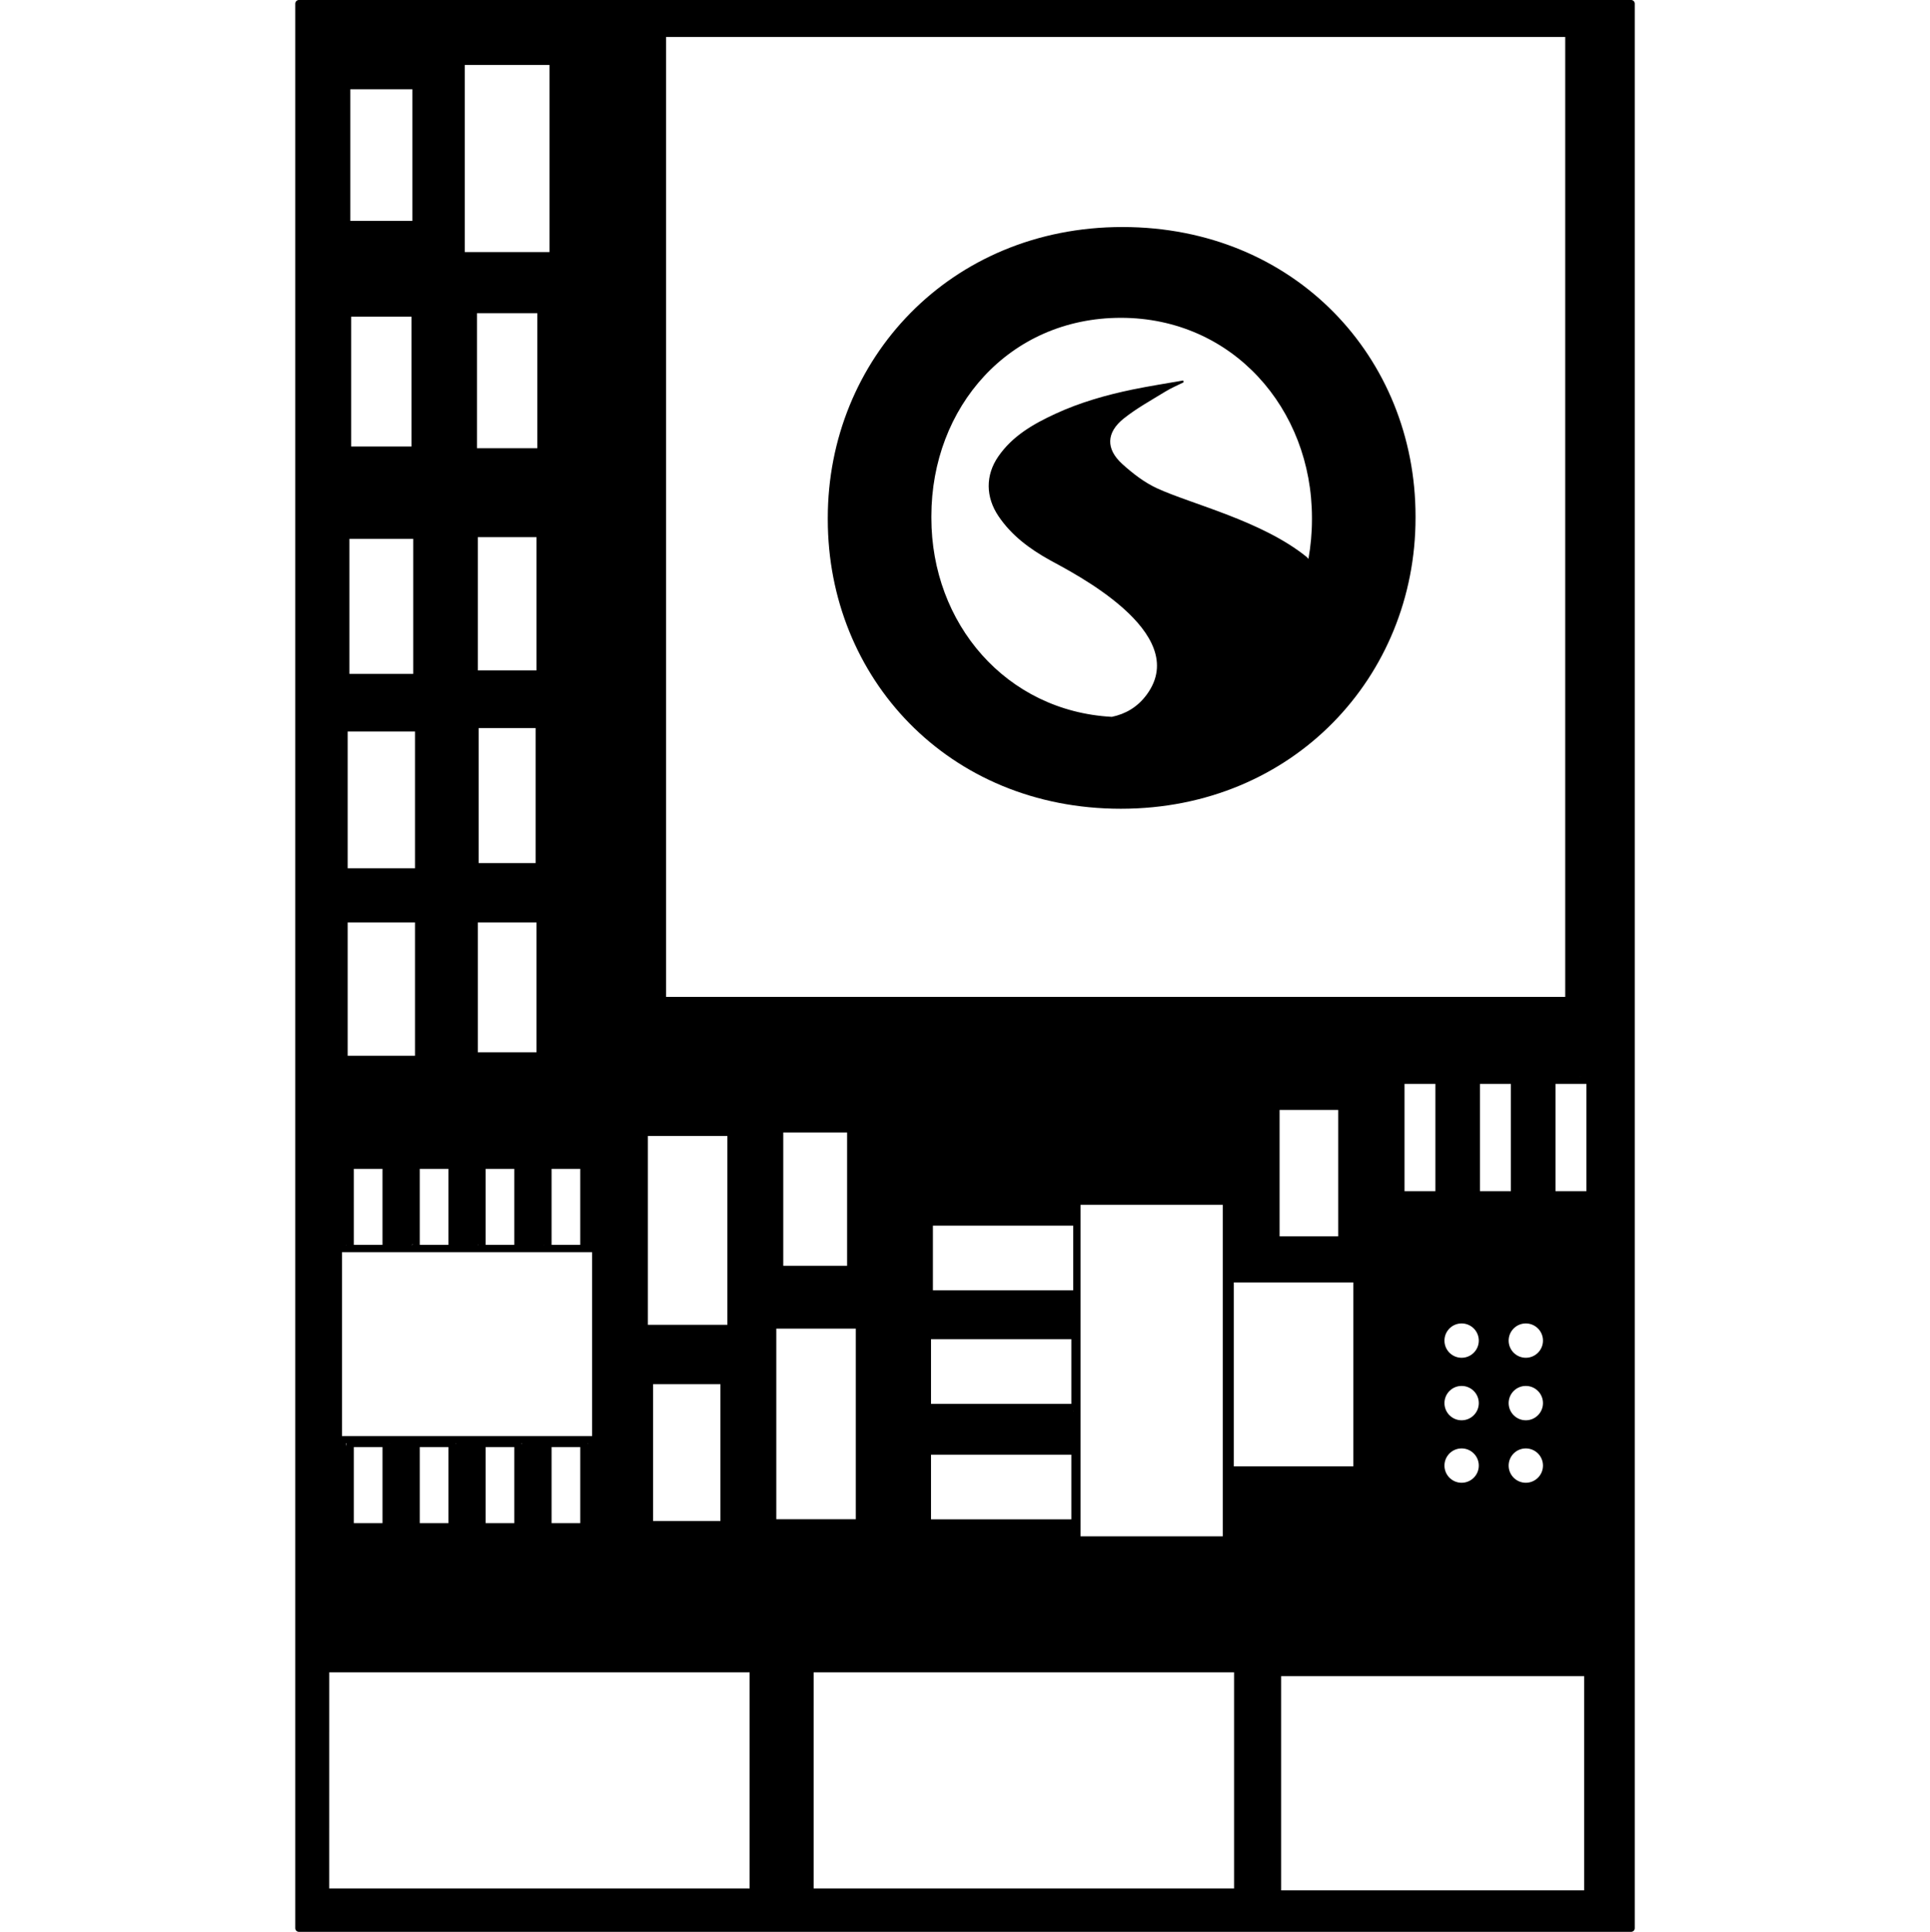 <?xml version="1.0" encoding="UTF-8" standalone="no"?>
<!-- Created with Inkscape (http://www.inkscape.org/) -->

<svg
   width="79.375mm"
   height="79.432mm"
   viewBox="0 0 79.375 79.432"
   version="1.1"
   id="svg1505"
   xml:space="preserve"
   inkscape:version="1.2 (dc2aeda, 2022-05-15)"
   sodipodi:docname="minnie-icon-mono.svg"
   xmlns:inkscape="http://www.inkscape.org/namespaces/inkscape"
   xmlns:sodipodi="http://sodipodi.sourceforge.net/DTD/sodipodi-0.dtd"
   xmlns="http://www.w3.org/2000/svg"
   xmlns:svg="http://www.w3.org/2000/svg"><sodipodi:namedview
     id="namedview1507"
     pagecolor="#ffffff"
     bordercolor="#666666"
     borderopacity="1.0"
     inkscape:showpageshadow="2"
     inkscape:pageopacity="0.0"
     inkscape:pagecheckerboard="0"
     inkscape:deskcolor="#d1d1d1"
     inkscape:document-units="mm"
     showgrid="false"
     showguides="true"
     inkscape:zoom="0.65533852"
     inkscape:cx="556.20109"
     inkscape:cy="202.18558"
     inkscape:window-width="2560"
     inkscape:window-height="1387"
     inkscape:window-x="0"
     inkscape:window-y="25"
     inkscape:window-maximized="0"
     inkscape:current-layer="layer1" /><defs
     id="defs1502"><clipPath
       clipPathUnits="userSpaceOnUse"
       id="clipPath272"><path
         d="M 0,0 H 841.89 V 595.276 H 0 Z"
         id="path270" /></clipPath></defs><g
     inkscape:label="Layer 1"
     inkscape:groupmode="layer"
     id="layer1"
     transform="translate(-54.867,-80.197)"><g
       id="g1921"
       transform="translate(1.3113022e-6,0.078)" /><g
       id="g3940"><g
         id="g1921-4"
         transform="translate(-9.028,3.269)"><path
           id="rect1867-3-4"
           style="fill:none;stroke:#000000;stroke-width:0.3;stroke-linecap:round;stroke-linejoin:round;stroke-miterlimit:10"
           d="m 86.43,136.28 h 1.479 v 3.425 h -1.479 z m -2.711,0 h 1.479 v 3.425 h -1.479 z m -2.711,0 h 1.479 v 3.425 h -1.479 z m -2.711,0 h 1.479 v 3.425 H 78.297 Z m 8.133,-11.441 h 1.479 v 3.425 h -1.479 z m -2.711,0 h 1.479 v 3.425 h -1.479 z m -2.711,0 h 1.479 v 3.425 h -1.479 z m -2.711,0 h 1.479 v 3.425 H 78.297 Z m 23.738,11.752 h 6.071 v 2.958 h -6.071 z m 0,-4.748 h 6.071 v 2.958 h -6.071 z m 0.078,-4.67 h 6.071 v 2.958 h -6.071 z m 12.375,2.335 h 5.215 v 7.861 h -5.215 z m -6.304,-3.191 h 6.149 v 13.931 h -6.149 z m -30.373,1.946 h 10.585 v 7.861 h -10.585 z m 38.623,17.434 h 12.764 v 9.106 h -12.764 z m -19.224,-0.156 h 17.589 v 9.184 H 97.209 Z m -19.924,0 h 17.589 v 9.184 H 77.285 Z M 91.138,78.297 h 37.28 V 118.068 H 91.138 Z M 76.188,77.078 H 130.978 V 156.21 H 76.188 Z" /></g><rect
         style="fill:none;stroke:#000000;stroke-width:0.3;stroke-linecap:round;stroke-linejoin:round;stroke-miterlimit:10"
         id="rect2012"
         width="3.569"
         height="8.065"
         x="81.363"
         y="126.755" /><rect
         style="fill:none;stroke:#000000;stroke-width:0.3;stroke-linecap:round;stroke-linejoin:round;stroke-miterlimit:10"
         id="rect2014"
         width="3.069"
         height="5.924"
         x="81.577"
         y="136.961" /><rect
         style="fill:none;stroke:#000000;stroke-width:0.3;stroke-linecap:round;stroke-linejoin:round;stroke-miterlimit:10"
         id="rect2016"
         width="2.926"
         height="5.781"
         x="86.93"
         y="126.612" /><rect
         style="fill:none;stroke:#000000;stroke-width:0.3;stroke-linecap:round;stroke-linejoin:round;stroke-miterlimit:10"
         id="rect2018"
         width="3.569"
         height="8.136"
         x="86.644"
         y="134.677" /><rect
         style="fill:none;stroke:#000000;stroke-width:0.3;stroke-linecap:round;stroke-linejoin:round;stroke-miterlimit:10"
         id="rect2020"
         width="2.712"
         height="5.496"
         x="107.342"
         y="125.684" /><rect
         style="fill:none;stroke:#000000;stroke-width:0.3;stroke-linecap:round;stroke-linejoin:round;stroke-miterlimit:10"
         id="rect2022"
         width="1.57"
         height="4.71"
         x="112.481"
         y="124.614" /><rect
         style="fill:none;stroke:#000000;stroke-width:0.3;stroke-linecap:round;stroke-linejoin:round;stroke-miterlimit:10"
         id="rect2022-5"
         width="1.57"
         height="4.71"
         x="115.585"
         y="124.614" /><rect
         style="fill:none;stroke:#000000;stroke-width:0.3;stroke-linecap:round;stroke-linejoin:round;stroke-miterlimit:10"
         id="rect2022-7"
         width="1.57"
         height="4.71"
         x="118.69"
         y="124.614" /><rect
         style="fill:none;stroke:#000000;stroke-width:0.3;stroke-linecap:round;stroke-linejoin:round;stroke-miterlimit:10"
         id="rect2064"
         width="2.855"
         height="5.71"
         x="69.123"
         y="83.718" /><rect
         style="fill:none;stroke:#000000;stroke-width:0.3;stroke-linecap:round;stroke-linejoin:round;stroke-miterlimit:10"
         id="rect2066"
         width="2.783"
         height="5.638"
         x="69.158"
         y="93.068" /><rect
         style="fill:none;stroke:#000000;stroke-width:0.3;stroke-linecap:round;stroke-linejoin:round;stroke-miterlimit:10"
         id="rect2068"
         width="2.926"
         height="5.852"
         x="69.087"
         y="102.203" /><rect
         style="fill:none;stroke:#000000;stroke-width:0.3;stroke-linecap:round;stroke-linejoin:round;stroke-miterlimit:10"
         id="rect2070"
         width="3.069"
         height="5.924"
         x="69.016"
         y="110.125" /><rect
         style="fill:none;stroke:#000000;stroke-width:0.3;stroke-linecap:round;stroke-linejoin:round;stroke-miterlimit:10"
         id="rect2072"
         width="3.069"
         height="5.781"
         x="69.016"
         y="117.976" /><rect
         style="fill:none;stroke:#000000;stroke-width:0.3;stroke-linecap:round;stroke-linejoin:round;stroke-miterlimit:10"
         id="rect2074"
         width="3.783"
         height="7.994"
         x="73.833"
         y="82.719" /><rect
         style="fill:none;stroke:#000000;stroke-width:0.3;stroke-linecap:round;stroke-linejoin:round;stroke-miterlimit:10"
         id="rect2076"
         width="2.783"
         height="5.852"
         x="74.333"
         y="92.925" /><rect
         style="fill:none;stroke:#000000;stroke-width:0.3;stroke-linecap:round;stroke-linejoin:round;stroke-miterlimit:10"
         id="rect2078"
         width="2.712"
         height="5.781"
         x="74.369"
         y="102.132" /><rect
         style="fill:none;stroke:#000000;stroke-width:0.3;stroke-linecap:round;stroke-linejoin:round;stroke-miterlimit:10"
         id="rect2080"
         width="2.641"
         height="5.852"
         x="74.404"
         y="109.983" /><rect
         style="fill:none;stroke:#000000;stroke-width:0.3;stroke-linecap:round;stroke-linejoin:round;stroke-miterlimit:10"
         id="rect2082"
         width="2.712"
         height="5.638"
         x="74.369"
         y="117.976" /><circle
         style="fill:none;stroke:#000000;stroke-width:0.3;stroke-linecap:round;stroke-linejoin:round;stroke-miterlimit:10"
         id="path2192"
         cx="114.979"
         cy="135.319"
         r="0.856" /><circle
         style="fill:none;stroke:#000000;stroke-width:0.3;stroke-linecap:round;stroke-linejoin:round;stroke-miterlimit:10"
         id="path2192-2"
         cx="114.979"
         cy="137.889"
         r="0.856" /><circle
         style="fill:none;stroke:#000000;stroke-width:0.3;stroke-linecap:round;stroke-linejoin:round;stroke-miterlimit:10"
         id="path2192-9"
         cx="114.979"
         cy="140.458"
         r="0.856" /><circle
         style="fill:none;stroke:#000000;stroke-width:0.3;stroke-linecap:round;stroke-linejoin:round;stroke-miterlimit:10"
         id="path2192-5"
         cx="117.619"
         cy="135.319"
         r="0.856" /><circle
         style="fill:none;stroke:#000000;stroke-width:0.3;stroke-linecap:round;stroke-linejoin:round;stroke-miterlimit:10"
         id="path2192-2-3"
         cx="117.619"
         cy="137.889"
         r="0.856" /><circle
         style="fill:none;stroke:#000000;stroke-width:0.3;stroke-linecap:round;stroke-linejoin:round;stroke-miterlimit:10"
         id="path2192-9-0"
         cx="117.619"
         cy="140.458"
         r="0.856" /><path
         style="fill:#000000;stroke:#000000;stroke-width:0.114;stroke-linecap:round;stroke-linejoin:round;stroke-miterlimit:10"
         d="m 94.55,80.434 c -9.076,0.009 -18.151,0.017 -27.227,0.025 -0.084,3.515 -0.016,7.094 -0.042,10.633 -0.015,22.761 -0.029,45.521 -0.044,68.282 3.515,0.082 7.094,0.012 10.633,0.035 14.635,0 29.271,0 43.906,0 0.082,-3.515 0.012,-7.094 0.035,-10.633 0,-22.778 0,-45.555 0,-68.333 -3.515,-0.079 -7.094,-0.005 -10.633,-0.025 -5.543,0.005 -11.086,0.01 -16.629,0.016 z m 6.207,1.08 c 6.238,0.009 12.476,0.017 18.713,0.025 0.017,13.283 0.034,26.566 0.051,39.849 -12.493,0 -24.985,0 -37.478,0 0,-13.3 0,-26.6 0,-39.9 6.238,0.009 12.476,0.017 18.713,0.026 z m -25.032,1.108 c 0.653,0.009 1.306,0.018 1.959,0.027 0.018,2.719 0.035,5.438 0.052,8.156 -1.323,0 -2.646,0 -3.969,0 0,-2.737 0,-5.474 0,-8.21 0.653,0.009 1.305,0.018 1.958,0.027 z m -5.172,0.986 c 0.453,0.158 1.566,-0.344 1.529,0.303 0,1.861 0,3.721 0,5.582 -1.02,0 -2.039,0 -3.059,0 0,-1.962 0,-3.923 0,-5.885 0.51,0 1.02,0 1.529,0 z m 5.172,9.207 c 0.468,0.161 1.61,-0.341 1.454,0.431 0,1.861 0,3.722 0,5.583 -0.969,0.018 -1.938,0.036 -2.907,0.055 0,-2.032 0,-4.064 0,-6.096 0.484,0.009 0.969,0.018 1.453,0.027 z m -5.198,0.202 c 0.486,0.159 1.64,-0.338 1.505,0.431 0,1.76 0,3.52 0,5.28 -0.98,-0.002 -1.974,0.085 -2.946,-0.009 -0.108,-1.906 -0.044,-3.821 -0.062,-5.73 0.501,0.009 1.002,0.018 1.504,0.027 z m 0.026,9.061 c 0.453,0.158 1.566,-0.344 1.529,0.303 0,1.928 0,3.856 0,5.784 -1.02,0 -2.039,0 -3.059,0 0,-2.029 0,-4.058 0,-6.087 0.51,0 1.02,0 1.529,0 z m 5.148,0 c 0.457,0.153 1.596,-0.375 1.428,0.404 0,1.827 0,3.654 0,5.481 -0.952,0 -1.905,0 -2.857,0 0,-1.962 0,-3.923 0,-5.885 0.476,0 0.952,0 1.428,0 z m 0,7.822 c 0.506,0.123 1.613,-0.36 1.383,0.505 0.016,1.844 0.032,3.688 0.048,5.532 -0.932,-0.056 -1.908,0.111 -2.815,-0.103 -0.066,-1.973 0.002,-3.956 0.006,-5.933 0.459,0 0.919,0 1.378,0 z m -5.148,0.151 c 0.479,0.132 1.488,-0.266 1.63,0.202 0,1.962 0,3.923 0,5.885 -1.087,0 -2.174,0 -3.261,0 0,-2.029 0,-4.058 0,-6.087 0.543,0 1.087,0 1.63,0 z m 0,7.873 c 0.479,0.132 1.488,-0.266 1.63,0.202 0,1.894 0,3.789 0,5.683 -1.087,0 -2.174,0 -3.261,0 0,-1.962 0,-3.923 0,-5.885 0.543,0 1.087,0 1.63,0 z m 5.148,0 c 0.457,0.153 1.596,-0.375 1.428,0.404 0,1.793 0,3.587 0,5.38 -0.952,0 -1.905,0 -2.857,0 0,-1.928 0,-3.856 0,-5.784 0.476,0 0.952,0 1.428,0 z m 37.571,6.582 c 0.856,-0.209 0.967,0.304 0.849,1.037 0,1.29 0,2.579 0,3.869 -0.544,5.3e-4 -1.098,0.084 -1.633,-0.007 -0.109,-1.638 -0.044,-3.286 -0.063,-4.928 0.282,0.009 0.565,0.019 0.847,0.028 z m 3.043,-0.021 c 0.299,0.055 1.012,-0.157 0.948,0.363 0.032,1.499 0.095,3.021 -0.04,4.509 -0.529,0.201 -1.154,0.095 -1.71,0.046 -0.104,-1.635 -0.042,-3.279 -0.06,-4.919 0.287,0 0.575,0 0.862,0 z m 3.142,0 c 0.858,-0.227 1.001,0.252 0.864,1.009 -0.014,1.306 -0.028,2.612 -0.042,3.918 -0.544,5.2e-4 -1.099,0.084 -1.633,-0.007 -0.109,-1.636 -0.044,-3.281 -0.063,-4.921 0.292,0 0.583,0 0.875,0 z m -10.751,1.11 c 0.457,0.153 1.596,-0.375 1.428,0.404 0,1.76 0,3.52 0,5.279 -0.952,0 -1.905,0 -2.857,0 0,-1.894 0,-3.789 0,-5.683 0.476,0 0.952,0 1.428,0 z m -20.338,0.908 c 0.476,0.151 1.589,-0.333 1.58,0.303 0,1.894 0,3.789 0,5.683 -1.032,-0.019 -2.074,0.044 -3.1,-0.06 -0.104,-1.972 -0.042,-3.951 -0.06,-5.926 0.527,0 1.053,0 1.58,0 z m -5.249,0.202 c 0.628,0 1.255,0 1.883,0 0,2.735 0,5.471 0,8.206 -1.232,-0.022 -2.485,0.051 -3.705,-0.065 -0.104,-2.711 -0.042,-5.428 -0.06,-8.142 0.628,0 1.255,0 1.883,0 z m -13.148,1.333 c 0.853,-0.209 0.972,0.303 0.866,1.037 0.036,0.786 -0.02,1.612 0.073,2.373 0.709,0.138 1.16,-0.046 0.939,-0.843 0,-0.865 0,-1.731 0,-2.596 0.527,0.09 1.337,-0.097 1.698,0.157 0.041,1.089 -0.01,2.217 0.088,3.282 0.709,0.138 1.16,-0.046 0.939,-0.843 0,-0.863 0,-1.726 0,-2.589 0.505,0.077 1.304,-0.144 1.643,0.101 0.04,1.089 -0.007,2.213 0.086,3.28 0.711,0.169 1.235,0.067 0.996,-0.781 0,-0.867 0,-1.733 0,-2.6 0.506,0.076 1.309,-0.144 1.646,0.101 0.024,1.105 -0.047,2.25 0.035,3.331 0.822,-0.228 0.346,0.842 0.47,1.312 0,2.228 0,4.455 0,6.683 -0.614,-0.077 -0.413,0.702 -0.467,1.061 -0.018,0.863 -0.028,1.726 -0.042,2.589 -0.486,-0.165 -1.586,0.272 -1.596,-0.359 -0.042,-1.092 0.015,-2.228 -0.087,-3.292 -0.71,-0.077 -1.223,0.087 -0.999,0.903 -0.014,0.916 -0.028,1.832 -0.042,2.748 -0.486,-0.165 -1.586,0.272 -1.596,-0.359 -0.04,-1.089 0.013,-2.217 -0.085,-3.282 -0.707,-0.138 -1.154,0.049 -0.946,0.842 -0.014,0.914 -0.028,1.828 -0.042,2.741 -0.508,-0.076 -1.307,0.144 -1.648,-0.101 -0.041,-1.156 0.01,-2.351 -0.088,-3.482 -0.707,-0.138 -1.154,0.049 -0.946,0.842 -0.014,0.914 -0.028,1.828 -0.042,2.743 -0.526,-0.03 -1.163,0.132 -1.641,-0.037 -0.143,-1.153 0.063,-2.344 -0.141,-3.483 -0.139,-0.079 -0.317,-0.091 -0.275,-0.323 -0.066,-2.51 -0.077,-5.039 0.007,-7.546 -0.035,-0.283 0.394,-0.148 0.325,-0.472 0.059,-1.054 0.014,-2.111 0.028,-3.167 0.282,0.009 0.565,0.019 0.847,0.028 z m 32.275,1.493 c 1.048,0 2.096,0 3.144,0 0.025,1.038 -0.048,2.115 0.035,3.129 1.771,0 3.543,0 5.314,0 0,2.702 0,5.404 0,8.105 -1.778,0.024 -3.595,-0.047 -5.349,0.035 0,0.93 0,1.861 0,2.791 -2.093,0 -4.186,0 -6.279,0 0.21,-0.881 -0.637,-0.644 -1.205,-0.666 -1.654,-0.015 -3.308,-0.029 -4.962,-0.043 0,-1.052 0,-2.105 0,-3.157 2.05,-0.025 4.142,0.049 6.166,-0.036 -0.164,-0.433 0.24,-1.421 -0.296,-1.499 -1.957,-0.017 -3.913,-0.034 -5.87,-0.051 0,-1.052 0,-2.105 0,-3.157 2.047,-0.024 4.134,0.047 6.157,-0.035 -0.144,-0.474 0.371,-1.609 -0.438,-1.449 -1.89,-0.016 -3.779,-0.033 -5.669,-0.05 -0.018,-1.037 -0.036,-2.073 -0.054,-3.11 2.049,-0.024 4.137,0.047 6.162,-0.035 -0.276,-0.904 0.435,-0.82 1.11,-0.772 0.678,0 1.356,0 2.034,0 z m 15.361,4.844 c 0.722,0.023 1.26,0.923 0.751,1.523 -0.493,0.769 -2.004,0.102 -1.635,-0.819 0.092,-0.401 0.461,-0.729 0.884,-0.704 z m -2.644,2.7e-4 c 0.904,-0.042 1.296,1.368 0.481,1.766 -0.502,0.225 -1.144,0.049 -1.332,-0.5 -0.282,-0.554 0.256,-1.287 0.851,-1.266 z m -26.521,0.225 c 0.619,0.009 1.239,0.018 1.858,0.027 0,2.736 0,5.472 0,8.208 -1.238,0.018 -2.477,0.036 -3.715,0.054 0,-2.772 0,-5.543 0,-8.315 0.619,0.009 1.238,0.018 1.857,0.027 z m -5.374,2.298 c 0.479,0.132 1.488,-0.266 1.63,0.202 0,1.962 0,3.923 0,5.885 -1.066,-0.019 -2.142,0.045 -3.201,-0.06 -0.104,-2.005 -0.042,-4.018 -0.06,-6.026 0.543,0 1.087,0 1.63,0 z m 34.539,0.033 c 0.812,-0.003 1.313,1.179 0.594,1.673 -0.601,0.609 -1.709,-0.081 -1.504,-0.878 0.096,-0.406 0.485,-0.786 0.91,-0.795 z m -2.602,0.022 c 0.629,-0.011 1.077,0.665 0.826,1.248 -0.247,0.923 -1.841,0.726 -1.803,-0.256 -0.013,-0.521 0.447,-1.014 0.977,-0.992 z m -0.068,2.566 c 0.767,-0.041 1.301,0.99 0.729,1.558 -0.552,0.687 -1.799,0.074 -1.619,-0.769 0.061,-0.407 0.486,-0.776 0.89,-0.789 z m 2.647,0.005 c 0.798,-0.071 1.296,1.009 0.728,1.58 -0.558,0.696 -1.983,-0.021 -1.577,-0.919 0.098,-0.378 0.461,-0.671 0.849,-0.66 z m -20.613,9.209 c 2.958,0.009 5.915,0.017 8.873,0.026 0,3.106 0,6.211 0,9.317 -5.893,-0.005 -11.798,0.087 -17.684,-0.016 -0.105,-3.114 -0.043,-6.236 -0.061,-9.353 2.957,0.009 5.915,0.017 8.872,0.026 z m -19.959,-0.025 c 2.966,0 5.932,0 8.898,0 0,3.139 0,6.278 0,9.418 -5.91,-0.021 -11.831,0.052 -17.735,-0.066 -0.105,-3.114 -0.043,-6.235 -0.06,-9.351 2.966,0 5.932,0 8.898,0 z m 36.74,0.202 c 2.158,0 4.317,0 6.475,0 0,3.072 0,6.144 0,9.216 -4.317,0 -8.634,0 -12.95,0 0,-3.072 0,-6.144 0,-9.216 2.158,0 4.317,0 6.475,0 z"
         id="path2318" /><g
         id="g266"
         transform="matrix(0.473,0,0,-0.473,40.136,224.419)"
         style="fill:#000000"><g
           id="g268"
           clip-path="url(#clipPath272)"
           style="fill:#000000"><g
             id="g274"
             transform="translate(128.74,285.174)"
             style="fill:#000000"><path
               d="m 0,0 c -15.007,0 -25.621,-11.526 -25.621,-25.284 v -0.142 c 0,-13.755 10.472,-25.144 25.483,-25.144 15.007,0 25.621,11.527 25.621,25.286 v 0.138 C 25.483,-11.385 15.011,0 0,0 m -16.614,-25.146 c 0,9.5 6.772,17.254 16.476,17.254 9.704,0 16.615,-7.895 16.615,-17.392 v -0.142 c 0,-1.17 -0.108,-2.313 -0.306,-3.42 -0.061,0.053 -0.094,0.118 -0.158,0.17 -3.883,3.137 -9.953,4.565 -12.986,5.955 -1.108,0.507 -2.132,1.296 -3.045,2.124 -1.44,1.308 -1.395,2.735 0.134,3.954 1.114,0.888 2.381,1.582 3.6,2.331 0.51,0.314 1.07,0.547 1.607,0.817 -0.015,0.052 -0.031,0.103 -0.046,0.155 -1.469,-0.26 -2.946,-0.484 -4.406,-0.787 -2.3,-0.477 -4.557,-1.119 -6.7,-2.108 -1.908,-0.881 -3.719,-1.91 -4.961,-3.704 -1.138,-1.642 -1.109,-3.538 0.017,-5.203 1.139,-1.685 2.72,-2.845 4.446,-3.805 1.884,-1.047 12.392,-6.28 8.452,-11.682 -0.819,-1.123 -1.879,-1.708 -3.047,-1.951 -9.202,0.496 -15.692,8.111 -15.692,17.296 z"
               style="fill:#000000;fill-opacity:1;fill-rule:nonzero;stroke:none"
               id="path276" /></g></g></g></g></g></svg>
